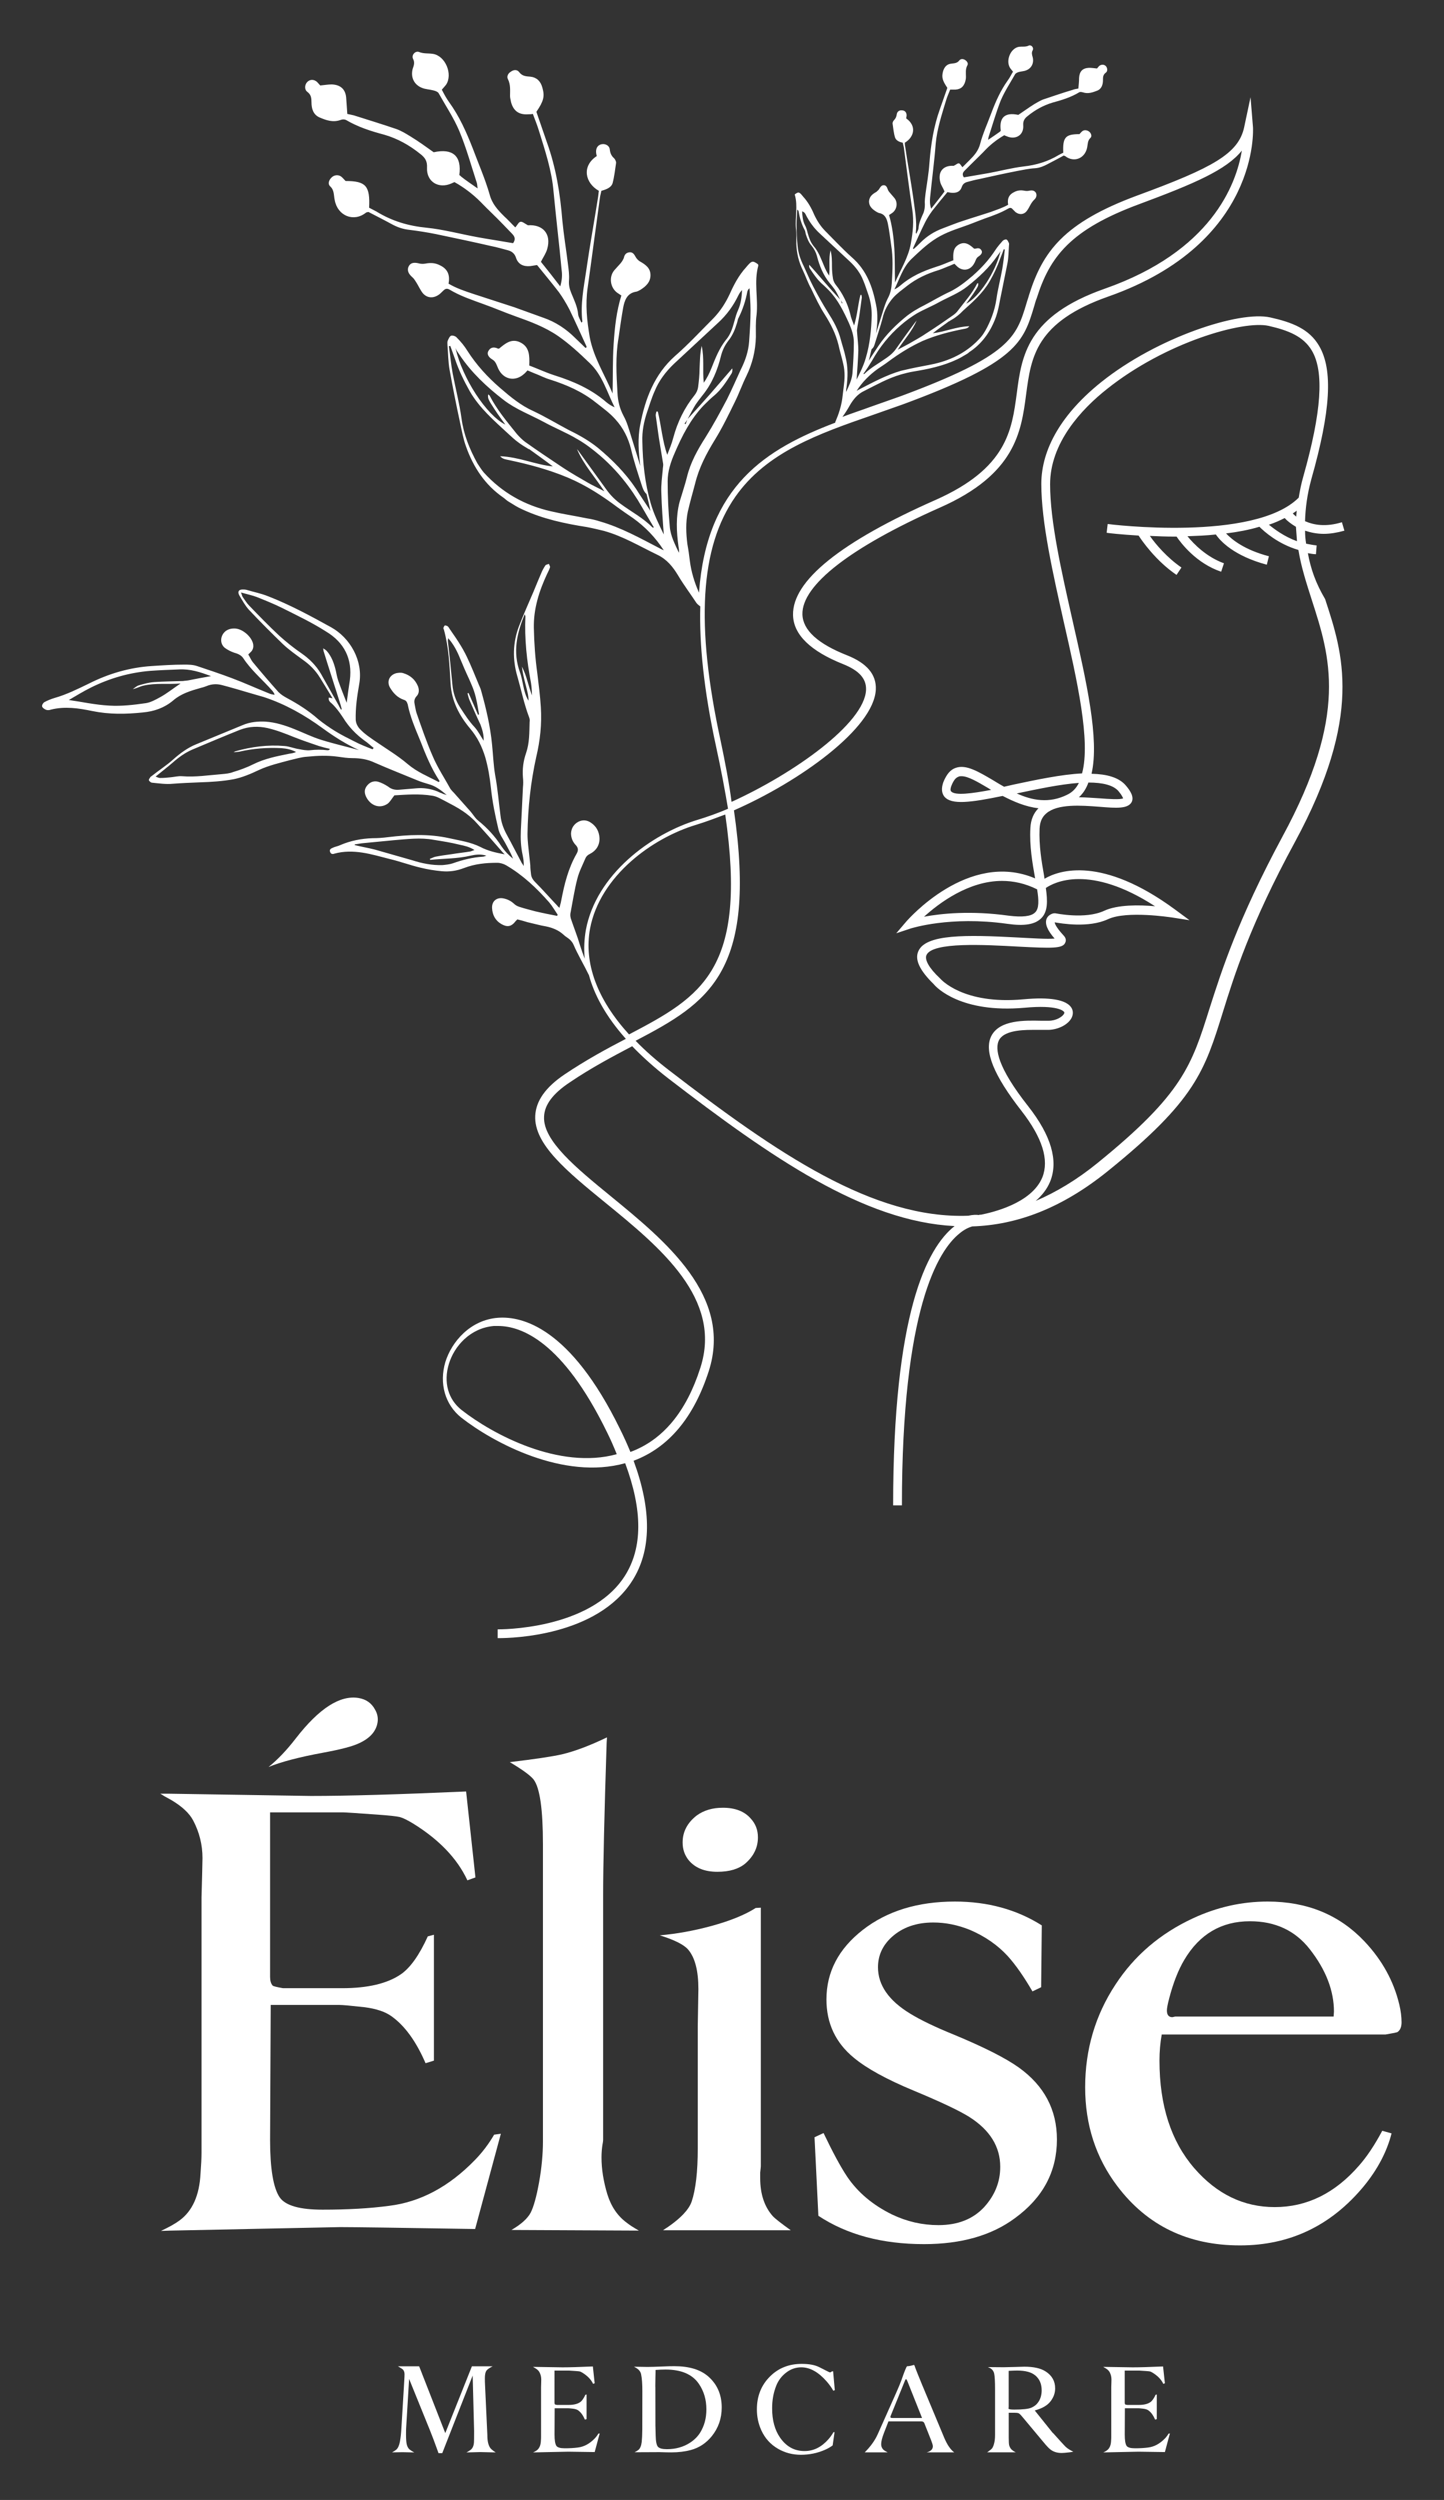 <?xml version="1.0" encoding="UTF-8"?> <!-- Generator: Adobe Illustrator 27.7.0, SVG Export Plug-In . SVG Version: 6.00 Build 0) --> <svg xmlns="http://www.w3.org/2000/svg" xmlns:xlink="http://www.w3.org/1999/xlink" version="1.1" id="Vrstva_1" x="0px" y="0px" viewBox="0 0 520 900" style="enable-background:new 0 0 520 900;" xml:space="preserve"><rect x="0" y="0" width="520" height="900" fill="#333333" stroke="none"/> <style type="text/css"> .st0{fill:#FFFFFF;} </style> <g> <g> <path class="st0" d="M57.96,803.15c2.94-1.39,5.14-2.62,6.61-3.71c4.71-3.4,7.26-9.08,7.65-17.04c0.23-3.09,0.35-5.52,0.35-7.3 v-92.03l0.23-8.58l0.12-5.56c0-4.79-1.12-9.31-3.36-13.56c-1.39-2.63-4.06-5.1-8-7.42l-2.32-1.27c-0.46-0.31-0.97-0.62-1.51-0.93 h3.48l50.77,0.81c12.9,0,31.53-0.54,55.87-1.62l3.36,30.95l-2.9,1.04c-3.63-7.8-10.12-14.6-19.47-20.4 c-2.16-1.31-3.79-2.1-4.87-2.38c-1.08-0.27-3.75-0.56-8-0.87c-7.42-0.54-11.55-0.81-12.4-0.81H97.26v59.23 c0,1.39,0.31,2.43,0.93,3.13c0.23,0.23,1.47,0.54,3.71,0.93h21.33c9.19,0,16.23-1.66,21.09-4.98c3.4-2.32,6.65-6.88,9.74-13.68 l2.2-0.58v45.32l-3.01,0.93c-3.4-7.88-7.5-13.52-12.29-16.92c-2.24-1.62-5.49-2.7-9.74-3.25c-4.87-0.54-7.88-0.81-9.04-0.81H97.49 l-0.23,48.56c0,10.43,1.16,17.35,3.48,20.75c2.09,2.94,7.22,4.4,15.42,4.4c9.04,0,17.04-0.46,23.99-1.39 c11.28-1.39,21.6-6.91,30.95-16.57c2.62-2.7,4.91-5.72,6.84-9.04l2.43-0.35l-9.27,34.31c-27.82-0.46-44.01-0.69-48.56-0.69 l-61.43,1.27L57.96,803.15z"></path> <path class="st0" d="M96.69,636.14c3.31-2.65,6.61-6.12,9.89-10.38c8.36-10.76,15.88-15.59,22.56-14.47 c2.69,0.45,4.66,1.84,5.91,4.16c0.87,1.5,1.18,3.07,0.9,4.71c-0.54,3.2-2.8,5.7-6.79,7.48c-2.23,1.06-6.46,2.17-12.7,3.32 C107.8,632.55,101.21,634.28,96.69,636.14z"></path> <path class="st0" d="M184.17,802.8c3.48-2.01,5.8-4.1,6.95-6.26c1.08-2.16,2.09-5.79,3.01-10.9c0.93-5.25,1.39-10.16,1.39-14.72 V670.9v-6.96c0-12.59-1.12-20.36-3.36-23.3c-1.16-1.47-4.02-3.55-8.58-6.26c9.04-1.08,15.26-2.01,18.66-2.78 c4.64-1.08,10.08-3.13,16.34-6.14l-0.12,1.97c-0.85,26.04-1.27,44.35-1.27,54.94v88.09c0,0.31-0.08,0.85-0.23,1.62 c-0.23,1.47-0.35,3.01-0.35,4.64c0,4.17,0.7,8.58,2.09,13.21c1.39,4.48,3.75,7.92,7.07,10.32c0.85,0.7,2.28,1.62,4.29,2.78 L184.17,802.8z"></path> <path class="st0" d="M238.75,802.92c0.77-0.54,1.35-0.93,1.74-1.16c4.71-3.25,7.57-6.3,8.58-9.16c1.47-4.4,2.2-10.78,2.2-19.12 v-43.93l0.23-13.45c0-6.64-1.24-11.4-3.71-14.26c-1.55-1.78-4.95-3.48-10.2-5.1c6.1-0.54,12.29-1.66,18.54-3.36 c6.8-1.85,12.13-4.02,16-6.49l1.85-0.12v93.07c0,0.23-0.08,1-0.23,2.32c0,0.62,0,1.28,0,1.97c0,5.72,1.51,10.28,4.52,13.68 c0.77,0.85,2.94,2.55,6.49,5.1H238.75z M260.31,650.8c4.48,0,7.84,1.32,10.08,3.94c1.7,1.85,2.55,4.1,2.55,6.72 c0,3.63-1.51,6.76-4.52,9.39c-2.39,2.01-5.76,3.01-10.08,3.01c-4.64,0-8.11-1.43-10.43-4.29c-1.39-1.78-2.09-3.86-2.09-6.26 c0-3.86,1.7-7.11,5.1-9.74C253.47,651.72,256.6,650.8,260.31,650.8z"></path> <path class="st0" d="M294.71,797.7l-1.39-28.28l3.25-1.51c3.32,6.95,6.14,12.17,8.46,15.65c3.86,5.72,9.27,10.28,16.23,13.68 c5.33,2.55,10.9,3.82,16.69,3.82c6.95,0,12.44-2.16,16.46-6.49c3.86-4.25,5.79-9.08,5.79-14.49c0-7.26-3.71-13.25-11.13-17.96 c-3.56-2.24-10.16-5.37-19.82-9.39c-9.89-4.09-17.15-8.07-21.79-11.94c-6.57-5.41-9.85-12.4-9.85-20.98 c0-9.89,4.37-18.23,13.1-25.04c8.73-6.8,19.78-10.2,33.15-10.2c11.82,0,22.26,2.86,31.3,8.58l-0.23,22.26l-3.13,1.51 c-3.09-5.33-6.07-9.58-8.93-12.75c-3.63-3.94-8.15-7.07-13.56-9.39c-4.4-1.78-8.81-2.67-13.21-2.67c-6.11,0-11.09,1.74-14.95,5.22 c-3.32,3.01-4.98,6.65-4.98,10.9c0,6.41,3.86,11.98,11.59,16.69c3.79,2.32,9,4.83,15.65,7.53c10.82,4.48,18.62,8.42,23.41,11.82 c9.19,6.57,13.79,15.22,13.79,25.96c0,11.51-5.02,20.94-15.07,28.28c-8.42,6.26-19.36,9.39-32.8,9.39 C317.66,807.9,304.99,804.5,294.71,797.7z"></path> <path class="st0" d="M418.35,732.45c-0.54,3.01-0.81,6.14-0.81,9.39c0,16.15,4.17,29.05,12.52,38.71 c8.11,9.35,17.77,14.02,28.98,14.02c11.59,0,21.71-4.98,30.37-14.95c2.86-3.25,5.64-7.42,8.35-12.52l3.36,0.93 c-1.7,6.65-5.06,13.02-10.08,19.12c-11.75,14.14-26.58,21.21-44.51,21.21c-18.7,0-33.42-7.11-44.16-21.33 c-7.73-10.2-11.59-22.06-11.59-35.58c0-13.6,3.63-25.92,10.9-36.97c6.8-10.43,16.11-18.39,27.93-23.88 c8.65-4.02,17.62-6.03,26.89-6.03c14.22,0,25.85,4.79,34.89,14.37c6.34,6.72,10.51,14.3,12.52,22.72 c0.54,2.32,0.81,4.44,0.81,6.37c0,1.62-0.46,2.78-1.39,3.48c-0.16,0.16-1.62,0.46-4.4,0.93H418.35z M480.25,725.96 c0.08-0.93,0.12-1.51,0.12-1.74c0-7.57-2.9-15.07-8.69-22.48c-5.26-6.72-12.44-10.08-21.56-10.08c-10.28,0-18.16,4.64-23.65,13.91 c-2.16,3.63-3.98,8.27-5.45,13.91c-0.54,2.09-0.81,3.52-0.81,4.29c0,1.62,0.66,2.43,1.97,2.43l1.04-0.23H480.25z"></path> </g> <g> <path class="st0" d="M141.17,882.87c0.6-0.32,1.1-0.63,1.5-0.95c0.62-0.51,1.07-1.48,1.34-2.9c0.24-1.28,0.42-2.8,0.52-4.54 l1.04-17.24c0.08-1.28,0.11-2.1,0.11-2.45c0-0.71-0.17-1.26-0.52-1.66c-0.18-0.23-0.8-0.64-1.86-1.25h7.64l9.41,24.06l9.59-24.06 h7.48c-0.17,0.09-0.29,0.16-0.39,0.2c-1.03,0.54-1.67,1.04-1.93,1.47c-0.33,0.56-0.5,1.44-0.5,2.65c0,0.86,0.02,1.71,0.07,2.54 l0.84,18.03c0,0.05,0,0.16,0,0.34c0.03,1.85,0.38,3.24,1.04,4.17c0.33,0.45,0.98,0.98,1.93,1.59c-0.32,0-0.54,0-0.66,0l-4.87-0.11 c-0.6,0-2.26,0.05-4.97,0.13c0.7-0.39,1.19-0.69,1.47-0.91c0.73-0.53,1.14-1.44,1.23-2.74c0.03-0.33,0.05-1.61,0.05-3.83v-0.29 l-0.52-19.91l-10.95,27.94h-1.34c-1.28-3.57-2.29-6.25-3.02-8.05l-7.57-18.67l-1.07,17.58c-0.03,0.41-0.05,1.22-0.05,2.43 c0,1.72,0.1,2.95,0.29,3.67c0.21,0.76,0.54,1.33,1,1.72c0.26,0.23,0.81,0.58,1.66,1.06c-0.38,0-1.78-0.03-4.2-0.09 C142.71,882.85,141.44,882.87,141.17,882.87z"></path> <path class="st0" d="M191.98,882.89c0.57-0.27,1-0.51,1.29-0.73c0.92-0.67,1.42-1.78,1.5-3.33c0.05-0.6,0.07-1.08,0.07-1.43V859.4 l0.05-1.68l0.02-1.09c0-0.94-0.22-1.82-0.66-2.65c-0.27-0.51-0.79-1-1.56-1.45l-0.45-0.25c-0.09-0.06-0.19-0.12-0.29-0.18h0.68 l9.93,0.16c2.52,0,6.17-0.11,10.93-0.32l0.66,6.06l-0.57,0.21c-0.71-1.53-1.98-2.86-3.81-3.99c-0.42-0.26-0.74-0.41-0.95-0.47 c-0.21-0.05-0.73-0.11-1.56-0.17c-1.45-0.11-2.26-0.16-2.43-0.16h-5.15V865c0,0.27,0.06,0.48,0.18,0.61 c0.05,0.05,0.29,0.11,0.73,0.18h4.17c1.8,0,3.17-0.33,4.13-0.98c0.67-0.45,1.3-1.34,1.91-2.67l0.43-0.11v8.87l-0.59,0.18 c-0.67-1.54-1.47-2.65-2.4-3.31c-0.44-0.32-1.07-0.53-1.9-0.63c-0.95-0.11-1.54-0.16-1.77-0.16h-4.83l-0.05,9.5 c0,2.04,0.23,3.4,0.68,4.06c0.41,0.57,1.41,0.86,3.02,0.86c1.77,0,3.33-0.09,4.69-0.27c2.21-0.27,4.23-1.35,6.06-3.24 c0.51-0.53,0.96-1.12,1.34-1.77l0.48-0.07l-1.81,6.71c-5.44-0.09-8.61-0.14-9.5-0.14l-12.02,0.25L191.98,882.89z"></path> <path class="st0" d="M228.52,882.82c0.57-0.27,1.04-0.56,1.41-0.86c0.6-0.5,0.99-1.45,1.16-2.86c0.12-1.09,0.19-2.6,0.21-4.54 l0.02-13.63c0.01-2.62-0.14-4.67-0.45-6.17c-0.18-0.86-0.67-1.56-1.47-2.09c-0.24-0.17-0.6-0.38-1.09-0.63c0.41,0,0.66,0,0.75,0 l4.06,0.07c1.16,0,2.99-0.05,5.47-0.16c1.65-0.08,3.07-0.11,4.26-0.11c5.31,0,9.37,1.23,12.2,3.7c3.23,2.83,4.85,6.55,4.85,11.16 c0,3.93-1.19,7.37-3.56,10.32c-2.04,2.53-4.57,4.2-7.6,5.01c-2.07,0.56-4.4,0.84-6.99,0.84c-0.42,0-1.02-0.01-1.79-0.02 c-1.47-0.05-2.31-0.07-2.52-0.07l-3.79,0.02l-4.4,0.02H228.52z M236.07,853.2v0.73l-0.05,2.13c-0.03,1.62-0.04,2.63-0.04,3.04 l0.02,0.43c0,0.17,0,0.27,0,0.29l0.02,13.56c0,0.08,0.01,0.23,0.02,0.45c0.01,0.18,0.04,1.2,0.07,3.06 c0.05,2.09,0.33,3.42,0.84,3.99c0.53,0.56,1.6,0.84,3.22,0.84c3.16,0,5.93-0.78,8.32-2.33c1.56-1.01,2.78-2.24,3.67-3.67 c1.48-2.41,2.22-5.18,2.22-8.32c0-3.48-0.89-6.53-2.68-9.16c-2.34-3.46-6.36-5.19-12.04-5.19 C238.58,853.05,237.38,853.1,236.07,853.2z"></path> <path class="st0" d="M299.56,853.73l0.45-0.07l0.61,6.83l-0.54,0.18c-0.57-1.04-1.35-2.13-2.33-3.27 c-2.99-3.43-6.06-5.15-9.19-5.15c-1.94,0-3.7,0.59-5.28,1.77c-1.74,1.28-2.99,2.91-3.76,4.88c-0.98,2.46-1.47,5.17-1.47,8.12 c0,4.29,0.96,7.82,2.88,10.57c2.24,3.21,5.17,4.81,8.8,4.81c3.24,0,6.1-1.42,8.6-4.26c0.69-0.79,1.3-1.63,1.81-2.54h0.39 l-0.68,4.76c-0.77,0.59-1.72,1.13-2.86,1.63c-2.69,1.16-5.55,1.75-8.57,1.75c-2.98,0-5.71-0.71-8.19-2.13 c-2.74-1.57-4.76-3.81-6.08-6.71c-1.06-2.34-1.59-4.84-1.59-7.49c0-4.82,1.6-8.8,4.79-11.93c3.01-2.98,6.8-4.47,11.36-4.47 c2.68,0,4.79,0.4,6.35,1.2c1.87,0.95,2.85,1.44,2.93,1.48c0.47,0.26,0.78,0.39,0.93,0.39 C299.09,854.07,299.31,853.95,299.56,853.73z"></path> <path class="st0" d="M319.95,871.69l-1.7,4.38c-0.62,1.62-0.93,2.91-0.93,3.88c0,0.77,0.26,1.41,0.77,1.93 c0.3,0.29,0.82,0.61,1.56,0.98h-8.25c2.1-2.09,3.67-4.27,4.69-6.55l6.58-14.76c0.95-2.16,1.6-3.7,1.93-4.63 c1.07-3.11,1.75-4.79,2.02-5.03c0.05-0.03,0.17-0.05,0.36-0.05c0.18,0,0.45-0.04,0.79-0.11c0.54-0.11,0.88-0.19,1-0.25 c0.15-0.06,0.27-0.09,0.34-0.09c0.09,0,0.17,0.11,0.25,0.32c0.2,0.62,0.54,1.52,1.02,2.7c0.82,2,1.41,3.45,1.77,4.35 c0.05,0.11,0.08,0.19,0.11,0.25l7.73,18.51c1.09,2.6,2.31,4.39,3.65,5.35h-9.96c1.5-0.38,2.25-1.11,2.25-2.2 c0-0.39-0.21-1.1-0.61-2.13l-2.45-6.17c-0.18-0.44-0.55-0.66-1.11-0.66H319.95z M332.04,870.49l-5.35-13.43 c-0.15-0.35-0.29-0.52-0.41-0.52c-0.14,0-0.26,0.14-0.36,0.41l-5.13,12.65c-0.01,0.06-0.04,0.11-0.07,0.16 c-0.06,0.15-0.09,0.29-0.09,0.41c0,0.21,0.25,0.32,0.75,0.32H332.04z"></path> <path class="st0" d="M355.46,882.85c0.14-0.09,0.24-0.16,0.32-0.2c0.76-0.53,1.25-0.95,1.5-1.26c0.24-0.31,0.46-0.82,0.66-1.53 c0.26-0.91,0.39-2,0.39-3.27v-16.19c0-3.01-0.11-4.98-0.32-5.92c-0.21-0.88-0.71-1.54-1.5-1.97c-0.18-0.09-0.44-0.21-0.77-0.34 c2.55,0.03,4.45,0.05,5.69,0.05c0.76,0,2.24-0.04,4.44-0.11c1.44-0.06,2.43-0.09,2.99-0.09c3.36,0,5.92,0.57,7.69,1.72 c2.28,1.47,3.42,3.49,3.42,6.08c0,1.68-0.55,3.24-1.66,4.67c-1.15,1.5-3.05,2.59-5.69,3.29l6.4,7.98l0.32,0.29 c2.59,2.89,4.04,4.48,4.38,4.79c0.73,0.67,1.66,1.26,2.79,1.77c-0.32,0.09-0.79,0.17-1.43,0.25c-1.33,0.15-2.24,0.23-2.72,0.23 c-1.71,0-3.1-0.44-4.17-1.32c-0.59-0.48-1.35-1.29-2.29-2.43l-7.37-8.82c-0.05-0.05-0.12-0.14-0.23-0.27 c-0.71-0.88-1.23-1.38-1.56-1.5c-0.29-0.09-0.73-0.14-1.34-0.14h-2.15v8.96c0,1.47,0.06,2.4,0.18,2.81 c0.21,0.77,0.65,1.39,1.32,1.86c0.24,0.18,0.59,0.39,1.04,0.61H355.46z M363.24,853.52v13.02l-0.07,0.54 c0.01,0.26,0.71,0.39,2.09,0.39c3.02,0,5.08-0.23,6.17-0.7c0.94-0.41,1.68-0.96,2.22-1.66c0.98-1.24,1.47-2.77,1.47-4.58 c0-2.28-0.76-4.07-2.29-5.35c-1.4-1.18-3.59-1.77-6.55-1.77C365.49,853.41,364.48,853.45,363.24,853.52z"></path> <path class="st0" d="M397.32,882.89c0.57-0.27,1-0.51,1.29-0.73c0.92-0.67,1.42-1.78,1.5-3.33c0.05-0.6,0.07-1.08,0.07-1.43V859.4 l0.05-1.68l0.02-1.09c0-0.94-0.22-1.82-0.66-2.65c-0.27-0.51-0.79-1-1.56-1.45l-0.45-0.25c-0.09-0.06-0.19-0.12-0.29-0.18h0.68 l9.93,0.16c2.52,0,6.17-0.11,10.93-0.32l0.66,6.06l-0.57,0.21c-0.71-1.53-1.98-2.86-3.81-3.99c-0.42-0.26-0.74-0.41-0.95-0.47 c-0.21-0.05-0.73-0.11-1.56-0.17c-1.45-0.11-2.26-0.16-2.43-0.16h-5.15V865c0,0.27,0.06,0.48,0.18,0.61 c0.05,0.05,0.29,0.11,0.73,0.18h4.17c1.8,0,3.17-0.33,4.13-0.98c0.67-0.45,1.3-1.34,1.91-2.67l0.43-0.11v8.87l-0.59,0.18 c-0.67-1.54-1.47-2.65-2.4-3.31c-0.44-0.32-1.07-0.53-1.9-0.63c-0.95-0.11-1.54-0.16-1.77-0.16h-4.83l-0.05,9.5 c0,2.04,0.23,3.4,0.68,4.06c0.41,0.57,1.41,0.86,3.02,0.86c1.77,0,3.33-0.09,4.69-0.27c2.21-0.27,4.23-1.35,6.06-3.24 c0.51-0.53,0.96-1.12,1.34-1.77l0.48-0.07l-1.81,6.71c-5.44-0.09-8.61-0.14-9.5-0.14l-12.02,0.25L397.32,882.89z"></path> </g> <path class="st0" d="M470.98,199.14c0.89,0.13,1.9,0.38,2.91,0.38l0.25-3.16c-1.26-0.13-2.53-0.38-3.79-0.63 c-0.25-1.52-0.38-3.04-0.38-4.68c1.9,0.63,4.17,1.14,6.7,1.14c2.28,0,4.68-0.38,7.46-1.14l-0.89-3.04 c-5.82,1.77-10.12,1.01-13.28-0.38c0.13-4.68,0.76-9.61,2.28-15.18c6.96-24.53,7.84-39.33,2.78-47.93 c-3.54-6.07-9.61-8.47-17.58-10.24c-11.13-2.53-40.72,7.21-60.7,23.14c-14.29,11.38-21.75,24.16-21.75,36.8 c0,13.91,4.17,32.12,8.09,49.7c4.81,21.12,9.74,42.87,6.58,54.51c-7.46,0.38-16.44,2.28-24.79,4.05c-1.14,0.25-2.15,0.51-3.29,0.76 c-1.39-0.76-2.78-1.64-4.05-2.4c-5.19-3.04-9.61-5.69-13.28-4.43c-2.02,0.63-3.41,2.4-4.55,5.19c-0.76,2.15-0.63,3.92,0.38,5.19 c2.53,3.04,9.36,2.15,20.99-0.25c3.92,2.02,8.22,3.92,12.9,4.43c-1.77,1.77-2.78,4.17-2.91,7.08c-0.38,6.58,0.76,12.77,1.64,17.83 c0,0.13,0,0.25,0.13,0.38c-24.16-10.37-46.16,15.18-46.41,15.43l-3.67,4.3l5.31-1.77c0.13,0,14.04-4.55,34.65-1.64 c6.2,0.89,9.99,0.25,12.27-2.02c2.4-2.4,2.28-6.2,1.64-10.88c2.91-2.02,15.68-8.73,39.33,6.58c-5.56-0.51-13.53-0.63-18.34,1.64 c-6.83,3.16-17.45,0.89-17.58,0.89h-0.25h-0.25c-0.89,0.13-2.15,0.76-2.66,2.02c-0.63,1.77,0.25,4.05,2.91,7.08 c-2.66,0.25-8.35-0.13-13.15-0.38c-18.72-1.01-33.26-1.26-35.92,4.93c-1.39,3.04,0.51,6.96,5.56,11.89 c0.89,1.14,9.74,10.5,32.63,8.47c12.14-1.14,14.16,1.26,14.29,1.52c0.13,0.13,0.13,0.25,0,0.63c-0.63,1.14-2.91,2.53-5.56,2.53 c-0.76,0-1.64,0-2.66,0c-5.94-0.13-14.92-0.38-17.96,5.44c-2.78,5.44,0.89,14.29,10.88,27.06c7.46,9.61,9.99,17.58,7.46,23.9 c-3.92,9.49-18.34,12.65-22.01,13.41c-0.25,0-0.63,0-0.89,0.13c-0.76-0.13-2.02-0.13-3.79,0.25 c-34.15,1.26-68.8-22.38-107.88-52.48c-4.43-3.41-8.47-6.96-11.89-10.5c26.05-13.66,43.88-24.41,35.41-82.96 c23.4-10.24,50.46-29.47,51.09-43.5c0.25-5.44-3.29-9.49-10.24-12.27c-10.62-4.17-16.06-9.11-16.19-14.8 c-0.25-10.5,17.33-24.16,49.58-38.45c27.19-12.01,29.21-27.32,30.98-40.72c1.77-13.41,3.41-26.05,29.72-35.28 c54.51-19.22,51.98-60.45,51.98-60.83l-0.89-10.88l-2.28,10.75c-2.02,9.61-11.38,14.67-38.57,24.66 c-26.31,9.74-34.02,20.11-38.95,35.92c-0.25,1.01-0.63,1.9-0.89,2.91c-3.67,12.14-5.69,18.72-45.28,33.39 c-3.54,1.26-7.21,2.53-10.75,3.79c-3.41,1.26-6.96,2.4-10.24,3.67c1.01-1.39,1.9-2.78,2.66-4.17c1.26-2.15,2.78-4.05,5.19-5.19 c4.3-2.15,8.47-4.55,13.28-5.94c1.39-0.38,2.78-0.76,4.3-1.01c5.44-0.89,10.88-2.02,15.93-4.43c1.14-0.51,2.28-1.26,3.41-1.9 c0.51-0.25,0.89-0.76,1.39-1.01c4.55-3.16,7.46-7.59,9.23-12.65c0.63-1.9,1.01-3.92,1.39-5.94c0.89-4.43,1.77-8.73,2.66-13.15 c0.38-2.02,0.38-4.05,0.51-6.07c0-0.38,0.13-0.76,0-1.14c-0.25-0.51-0.51-1.14-0.89-1.26c-0.38-0.13-1.01,0.13-1.39,0.51 c-0.89,1.01-1.77,2.02-2.53,3.16c-2.28,3.54-5.06,6.58-8.22,9.36c-2.53,2.15-5.19,4.3-8.35,5.82c-3.04,1.39-5.94,3.16-8.85,4.68 c-2.53,1.26-4.93,2.66-7.08,4.43c-3.67,3.04-6.96,6.32-9.61,10.24c-1.14,1.77-2.4,3.54-3.54,5.44c0.38-1.39,0.63-2.78,1.01-4.17 c0.76-0.51,1.01-1.39,1.26-2.28c0.89-2.91,1.9-5.82,2.66-8.73c0.63-2.91,2.02-5.44,3.92-7.59c1.39-1.52,3.16-2.78,4.93-4.17 c3.41-2.66,7.21-4.43,11.38-5.69c1.14-0.38,2.28-0.89,3.54-1.39c0.76-0.25,1.39-0.63,2.15-0.89c0.38,0.38,0.63,0.63,1.01,1.01 c2.02,1.77,4.55,1.39,5.94-0.89c0.25-0.38,0.51-0.89,0.63-1.26c0.25-0.63,0.51-1.14,1.14-1.52c1.14-0.76,1.39-1.52,1.01-2.15 c-0.51-0.89-1.26-0.89-2.15-0.63c-0.13,0-0.25,0-0.51,0c-1.39-1.26-3.04-2.66-5.19-1.64c-2.4,1.14-2.4,3.29-2.28,5.82 c-2.02,0.76-4.17,1.77-6.32,2.4c-4.68,1.52-8.98,3.41-12.77,6.7c-0.63,0.51-1.26,1.01-2.15,1.39c1.9-3.79,3.04-7.97,6.2-11 c2.53-2.4,5.06-4.81,7.84-6.7c3.29-2.28,6.83-3.54,10.5-4.81c2.66-0.89,5.31-2.02,8.09-3.04c2.91-1.01,5.69-2.02,8.35-3.54 c0.63-0.38,1.14-0.38,1.64,0.25c0.38,0.38,0.63,0.63,1.01,1.01c1.52,1.14,3.29,0.89,4.3-0.76c0.63-0.89,1.01-1.9,1.64-2.78 c0.25-0.38,0.63-0.76,0.89-1.01c0.76-0.76,0.89-1.64,0.51-2.4c-0.51-0.76-1.14-1.01-2.4-0.76c-0.51,0.13-1.14,0.13-1.77,0 c-1.26-0.25-2.53-0.13-3.67,0.51c-1.9,0.89-2.53,2.4-2.15,4.55c-2.02,1.14-4.05,1.77-6.07,2.53c-3.41,1.14-6.83,2.15-10.24,3.29 c-2.4,0.76-4.81,1.77-7.21,2.66c-3.04,1.14-5.69,2.78-7.97,5.06c-0.89,0.89-1.64,1.64-2.53,2.4c-0.13-0.13-0.25-0.13-0.25-0.13 v-0.13c1.39-3.04,2.78-6.2,4.3-9.23c0.76-1.52,1.64-2.91,2.66-4.3c1.77-2.28,3.54-4.43,5.44-6.7c0.63,0.13,1.14,0.25,1.64,0.25 c1.77,0.13,3.04-0.51,3.54-2.15c0.38-1.01,1.01-1.52,2.02-1.77c1.39-0.38,2.78-0.76,4.17-1.01c4.55-1.01,9.11-2.02,13.66-2.91 c2.15-0.38,4.3-0.89,6.58-1.01c1.64-0.13,3.16-0.76,4.55-1.52c1.9-1.01,3.92-2.02,5.69-3.04c0.38,0.13,0.51,0.13,0.63,0.25 c3.16,2.4,7.08,0.76,7.84-3.16c0.25-1.26,0.13-2.4,1.14-3.41c0.63-0.51,0.38-1.52-0.25-2.15c-0.63-0.63-1.77-0.89-2.53-0.38 c-0.38,0.25-0.76,0.76-1.14,1.14c-5.06,0-6.07,1.14-5.82,6.7c-0.63,0.25-1.26,0.63-1.77,0.89c-3.79,2.28-7.97,3.54-12.52,4.05 c-4.3,0.51-8.47,1.64-12.65,2.4c-2.91,0.51-5.82,1.01-8.85,1.52c-0.63-0.89-0.51-1.64,0.25-2.4c0.76-0.76,1.52-1.52,2.28-2.28 c1.9-1.9,3.79-3.67,5.56-5.56c1.9-1.9,4.05-3.54,6.45-4.93c0.25,0.13,0.51,0.25,0.89,0.38c3.16,1.39,6.2-0.38,5.94-3.92 c-0.13-1.64,0.51-2.53,1.64-3.41c2.66-2.15,5.56-3.79,8.98-4.81c3.29-0.89,6.58-1.9,9.49-3.67c0.38-0.25,0.89-0.13,1.39,0 c1.9,0.63,3.54,0,5.19-0.63c1.52-0.63,2.02-2.15,2.02-3.79c0-1.01,0-1.9,1.01-2.66c0.76-0.51,0.63-1.77,0-2.4 c-0.63-0.63-1.64-0.63-2.4,0c-0.25,0.25-0.51,0.63-0.76,0.89c-1.01-0.13-2.02-0.25-2.91-0.25c-2.28,0.13-3.41,1.26-3.54,3.67 c0,1.14-0.13,2.4-0.25,3.79c-0.76,0.13-1.52,0.25-2.15,0.51c-3.41,1.01-6.7,2.15-10.12,3.29c-1.26,0.38-2.4,1.14-3.54,1.77 c-2.02,1.26-3.92,2.66-5.82,3.92c-4.81-1.01-6.96,0.89-6.32,5.69c-0.13,0.13-0.25,0.38-0.51,0.51c-1.26,0.89-2.53,1.77-4.05,2.78 c0.13-0.63,0.13-1.01,0.25-1.26c1.39-4.3,2.66-8.73,4.3-12.9c1.39-3.29,3.41-6.32,5.19-9.49c0.25-0.38,0.89-0.63,1.26-0.76 c0.89-0.25,1.9-0.25,2.78-0.63c1.9-0.76,2.78-2.66,2.28-4.68c-0.25-0.89-0.51-1.64,0-2.53c0.51-1.01-0.63-2.15-1.52-1.64 c-1.14,0.51-2.15,0.25-3.29,0.38c-3.16,0.38-5.06,5.06-3.29,7.71c0.25,0.38,0.63,0.76,1.01,1.26c-0.63,1.01-1.14,2.15-1.9,3.16 c-2.53,3.54-4.3,7.46-5.82,11.51c-1.39,3.79-3.16,7.59-4.17,11.51c-0.63,2.28-2.02,3.92-3.54,5.44c-0.89,0.89-1.9,1.9-2.78,2.78 c-0.51-0.51-0.76-1.26-1.26-1.39c-0.51-0.13-1.01,0.51-1.9,0.89l0,0c-3.79-0.25-5.82,2.15-4.81,5.94c0.25,1.01,1.01,2.02,1.52,3.29 c-1.39,1.9-3.04,3.92-4.81,6.2c-0.51-1.52-0.51-2.78-0.38-4.05c0.63-6.45,1.52-12.9,2.02-19.48c0.51-5.31,2.15-10.24,3.67-15.3 c0.38-1.39,1.01-2.66,1.52-4.05c0.51,0,0.76,0,1.14,0c2.28,0.13,3.67-0.76,4.3-2.91c0.13-0.51,0.25-1.01,0.25-1.64 c0-1.39-0.25-2.78,0.51-4.17c0.38-0.63,0-1.39-0.76-1.9c-0.76-0.51-1.64-0.51-2.15,0.13c-0.76,1.01-1.77,1.01-2.78,1.14 c-1.64,0.13-2.53,1.14-3.04,2.66c-0.63,2.28-0.25,3.41,1.52,6.07c-0.89,2.53-1.77,5.06-2.66,7.59c-2.28,6.32-3.29,12.9-3.79,19.48 c-0.25,3.67-0.89,7.21-1.39,10.88c-0.13,1.26-0.38,2.66-0.25,3.92c0,1.14-0.13,2.15-0.51,3.16c-0.76,1.77-1.64,3.41-1.77,5.44 c0,0.63-0.51,1.26-0.76,2.02c-0.13-0.13-0.25-0.25-0.25-0.25c0.51-4.3-0.38-8.47-0.89-12.65c-0.89-6.2-2.02-12.27-2.91-18.46 c-0.13-0.51-0.13-0.89-0.13-1.39c3.41-2.02,4.3-6.07,0.51-8.73c0-0.38,0.13-0.76,0.13-1.14c0-1.01-0.63-1.77-1.64-1.77 c-0.89-0.13-1.77,0.38-1.9,1.39c-0.13,0.89-0.38,1.52-1.01,2.15c-0.25,0.25-0.51,0.76-0.51,1.14c0.25,1.64,0.38,3.41,0.89,5.06 c0.38,1.14,1.52,1.64,2.78,1.9c0.13,0.51,0.25,1.14,0.38,1.64c1.01,7.46,1.9,14.92,3.04,22.38c0.63,4.17,0.25,8.22-0.51,12.27 c-0.89,5.06-3.67,9.36-5.69,14.04c-0.13-4.05,0-8.22-0.25-12.27c-0.25-4.05-0.76-8.09-1.9-12.01c0.38-0.25,0.76-0.51,1.14-0.76 c1.77-1.26,2.15-3.92,0.63-5.56c-0.51-0.63-1.01-1.14-1.52-1.77c-0.38-0.38-0.63-0.89-0.76-1.26c-0.25-0.76-0.63-1.39-1.39-1.39 s-1.14,0.51-1.52,1.14c-0.25,0.51-0.76,0.89-1.14,1.26c-1.39,0.76-2.53,1.64-2.66,3.41c0,1.77,1.14,2.78,2.53,3.67 c0.25,0.13,0.63,0.38,1.01,0.51c2.28,0.38,2.91,2.15,3.29,4.05c0.51,2.53,0.76,4.93,1.14,7.46c0.76,4.55,0.51,9.11,0.25,13.66 c-0.13,2.02-0.51,3.92-1.52,5.69c-0.76,1.52-1.26,3.16-1.77,4.81c-0.76,2.53-1.64,5.06-2.4,7.71c0.51-3.41,0.76-6.96,0-10.37 c-1.26-6.45-3.41-12.39-8.6-16.95c-3.41-3.04-6.45-6.32-9.61-9.49c-1.77-1.77-3.04-3.79-4.05-5.94c-1.01-2.4-2.28-4.68-4.05-6.58 c-0.13-0.25-0.38-0.38-0.51-0.63c-0.89-1.01-1.26-1.01-2.4-0.13c0,0.13-0.13,0.25,0,0.25c1.14,4.05,0,8.09,0.38,12.14 c0.25,1.77,0.13,3.67,0.13,5.44c0.13,3.41,0.89,6.58,2.4,9.61c1.01,2.15,1.77,4.43,2.91,6.45c1.52,3.16,3.04,6.45,4.93,9.36 c2.15,3.41,3.92,6.83,4.93,10.88c0.51,2.4,1.26,4.68,1.77,7.08c0.63,2.66,0.51,5.31,0.13,8.09c-0.13,1.39-0.38,2.78-0.51,4.17 c-0.38,2.78-1.26,5.56-2.4,8.22c-0.13,0.13-0.13,0.38-0.13,0.51c-24.91,9.49-46.29,22.64-49.07,61.21 c-1.64-3.67-2.78-7.46-3.29-11.38c-0.25-2.02-0.51-4.05-0.89-6.07c-0.51-3.92-0.63-7.84,0.13-11.63c0.76-3.41,1.77-6.83,2.66-10.24 c1.39-5.69,4.05-10.75,7.08-15.68c2.66-4.3,4.93-8.98,7.21-13.66c1.52-3.04,2.66-6.32,4.17-9.36c2.15-4.43,3.29-9.11,3.41-14.04 c0-2.66-0.13-5.31,0.25-7.97c0.63-5.94-1.01-11.89,0.63-17.71c0-0.13,0-0.25-0.13-0.51c-1.77-1.26-2.15-1.26-3.54,0.25 c-0.25,0.25-0.51,0.63-0.76,0.89c-2.53,2.78-4.3,6.07-5.82,9.49c-1.52,3.29-3.41,6.2-5.82,8.73c-4.68,4.68-9.11,9.49-14.04,13.78 c-7.34,6.58-10.62,15.3-12.39,24.53c-1.01,4.93-0.63,9.99,0,14.92c-1.14-3.67-2.28-7.34-3.41-11c-0.76-2.4-1.39-4.81-2.66-7.08 c-1.39-2.66-2.02-5.31-2.15-8.22c-0.38-6.58-0.76-13.15,0.38-19.73c0.51-3.54,1.01-7.21,1.64-10.75c0.51-2.78,1.39-5.44,4.81-5.94 c0.51-0.13,0.89-0.38,1.39-0.63c2.02-1.26,3.67-2.78,3.67-5.31c0-2.53-1.77-3.79-3.79-4.93c-0.63-0.38-1.26-1.01-1.64-1.77 c-0.51-0.89-1.01-1.64-2.15-1.52c-1.26,0.13-1.77,0.89-2.02,2.02c-0.25,0.63-0.63,1.26-1.14,1.9c-0.76,0.89-1.52,1.64-2.28,2.53 c-2.02,2.4-1.52,6.2,1.01,8.09c0.51,0.38,1.01,0.63,1.52,1.01c-1.77,5.69-2.4,11.51-2.78,17.45c-0.38,5.94-0.25,11.89-0.38,17.83 c-2.78-6.7-6.83-12.9-8.22-20.23c-1.01-5.94-1.64-11.76-0.76-17.83c1.52-10.75,2.91-21.63,4.43-32.5c0.13-0.89,0.38-1.64,0.51-2.4 c1.77-0.51,3.54-1.14,4.05-2.78c0.63-2.4,0.89-4.93,1.26-7.34c0-0.51-0.38-1.26-0.76-1.64c-1.01-0.89-1.39-1.9-1.52-3.16 c-0.13-1.26-1.39-2.02-2.66-1.9c-1.39,0.13-2.28,1.14-2.28,2.66c0,0.63,0.13,1.14,0.25,1.64c-5.56,3.67-4.17,9.74,0.76,12.52 c-0.13,0.63-0.13,1.26-0.25,2.02c-1.39,8.85-3.04,17.83-4.3,26.68c-0.89,6.07-2.15,12.14-1.39,18.34c0,0.13-0.13,0.25-0.38,0.38 c-0.38-1.01-1.01-1.9-1.14-2.91c-0.25-2.91-1.52-5.31-2.53-7.84c-0.63-1.52-0.89-2.91-0.76-4.55c0.13-1.9-0.13-3.79-0.38-5.69 c-0.63-5.19-1.52-10.5-2.02-15.68c-0.76-9.61-2.28-19.1-5.56-28.2c-1.26-3.67-2.53-7.34-3.79-11c2.66-3.92,3.04-5.56,2.15-8.73 c-0.63-2.28-2.02-3.67-4.3-3.92c-1.52-0.13-2.91-0.13-4.05-1.64c-0.76-1.01-2.02-0.89-3.04-0.13c-1.01,0.63-1.52,1.77-1.01,2.66 c1.01,2.02,0.76,4.05,0.76,6.07c0,0.76,0.25,1.52,0.38,2.28c0.89,3.16,2.91,4.55,6.2,4.3c0.51,0,1.01,0,1.64-0.13 c0.76,2.02,1.52,3.92,2.15,5.94c2.28,7.34,4.68,14.54,5.31,22.13c0.89,9.36,2.02,18.72,2.91,28.2c0.25,1.77,0.13,3.67-0.51,5.82 c-2.53-3.29-4.81-6.2-6.96-8.85c0.89-1.77,1.9-3.16,2.28-4.68c1.52-5.31-1.52-8.85-6.96-8.47l0,0c-1.14-0.63-2.02-1.39-2.66-1.26 c-0.76,0.13-1.14,1.26-1.9,2.02c-1.39-1.39-2.66-2.78-4.05-4.05c-2.28-2.28-4.3-4.43-5.19-7.84c-1.64-5.69-4.05-11.13-6.07-16.57 c-2.28-5.82-4.81-11.51-8.47-16.57c-1.01-1.39-1.9-3.04-2.66-4.55c0.63-0.76,1.14-1.26,1.52-1.77c2.53-3.79-0.25-10.5-4.81-11.13 c-1.64-0.25-3.16,0-4.81-0.63c-1.39-0.63-2.91,1.01-2.28,2.4c0.76,1.39,0.25,2.53-0.13,3.67c-0.76,3.04,0.51,5.69,3.41,6.83 c1.26,0.51,2.66,0.51,4.05,0.89c0.63,0.13,1.64,0.51,1.9,1.01c2.53,4.55,5.44,8.85,7.46,13.66c2.53,6.07,4.3,12.52,6.32,18.72 c0.13,0.51,0.13,1.01,0.25,1.9c-2.15-1.52-4.05-2.78-5.82-4.17c-0.25-0.25-0.51-0.51-0.76-0.63c0.89-6.83-2.28-9.74-9.23-8.22 c-2.66-1.9-5.44-3.92-8.35-5.69c-1.64-1.01-3.29-2.02-5.06-2.66c-4.81-1.64-9.74-3.16-14.54-4.68c-1.01-0.38-2.15-0.51-3.16-0.76 c-0.13-2.02-0.25-3.67-0.38-5.44c-0.13-3.29-1.9-5.06-5.19-5.19c-1.39,0-2.78,0.25-4.17,0.38c-0.38-0.38-0.76-0.89-1.14-1.26 c-1.14-1.01-2.53-1.01-3.54,0c-0.89,0.89-1.14,2.66,0,3.54c1.39,1.01,1.52,2.28,1.52,3.79c0,2.28,0.63,4.43,2.91,5.44 c2.4,1.01,4.81,1.9,7.59,0.89c0.63-0.25,1.39-0.25,1.9,0c4.3,2.53,8.98,4.05,13.78,5.31c4.81,1.39,9.11,3.79,13.03,6.96 c1.64,1.26,2.53,2.53,2.4,4.93c-0.25,5.06,4.17,7.71,8.73,5.69c0.38-0.13,0.76-0.38,1.14-0.51c3.41,1.9,6.58,4.3,9.36,7.08 c2.66,2.78,5.44,5.31,8.09,8.09c1.14,1.14,2.15,2.28,3.29,3.41c1.14,1.14,1.26,2.15,0.38,3.41c-4.3-0.76-8.6-1.39-12.77-2.15 c-6.2-1.14-12.27-2.78-18.34-3.41c-6.58-0.63-12.52-2.4-18.08-5.82c-0.89-0.51-1.77-0.89-2.66-1.39c0.38-7.84-1.14-9.61-8.47-9.61 c-0.51-0.51-1.01-1.14-1.64-1.64c-1.14-0.76-2.66-0.51-3.54,0.51c-0.89,0.89-1.26,2.28-0.38,3.04c1.52,1.39,1.26,3.16,1.64,4.93 c1.01,5.69,6.83,8.09,11.26,4.55c0.13-0.13,0.38-0.13,0.89-0.25c2.66,1.39,5.44,2.78,8.22,4.3c2.02,1.14,4.17,1.9,6.58,2.15 c3.16,0.38,6.32,0.89,9.49,1.52c6.58,1.39,13.28,2.78,19.86,4.3c2.02,0.38,4.05,1.01,6.07,1.52c1.39,0.38,2.4,1.14,2.91,2.66 c0.76,2.4,2.66,3.29,5.19,3.04c0.76-0.13,1.52-0.25,2.4-0.38c2.66,3.29,5.31,6.45,7.84,9.74c1.39,1.9,2.66,4.05,3.79,6.2 c2.15,4.43,4.17,8.98,6.2,13.41c0,0,0,0.13,0,0.25c0,0-0.13,0.13-0.38,0.25c-1.14-1.14-2.4-2.28-3.67-3.54 c-3.29-3.29-7.08-5.82-11.51-7.34c-3.54-1.26-6.96-2.53-10.5-3.79c-4.93-1.64-9.86-3.16-14.8-4.81c-3.04-1.01-6.07-2.02-8.85-3.67 c0.63-3.16-0.38-5.31-3.04-6.58c-1.64-0.89-3.41-1.01-5.31-0.63c-0.76,0.13-1.64,0.13-2.53-0.13c-1.64-0.38-2.78-0.13-3.41,1.01 c-0.63,1.14-0.38,2.4,0.76,3.54c0.51,0.51,1.01,0.89,1.39,1.52c0.89,1.26,1.52,2.66,2.4,4.05c1.52,2.4,4.05,2.78,6.32,1.14 c0.51-0.38,1.01-0.89,1.52-1.39c0.76-0.76,1.39-0.89,2.28-0.38c3.79,2.28,7.97,3.67,12.14,5.19c3.92,1.39,7.71,3.04,11.63,4.43 c5.31,1.9,10.5,3.79,15.3,7.08c4.17,2.91,7.84,6.32,11.38,9.74c4.55,4.3,6.2,10.37,8.98,15.93c-1.14-0.51-2.15-1.14-3.04-1.9 c-5.44-4.68-11.76-7.46-18.59-9.61c-3.16-1.01-6.07-2.4-9.11-3.54c0.13-3.54,0.13-6.7-3.29-8.35c-3.16-1.52-5.44,0.51-7.59,2.28 c-0.38,0-0.51,0-0.63-0.13c-1.26-0.51-2.4-0.38-3.16,0.89c-0.63,1.01-0.25,2.15,1.39,3.16c0.89,0.51,1.26,1.26,1.64,2.15 c0.25,0.63,0.51,1.26,0.89,1.9c2.02,3.29,5.82,3.79,8.73,1.26c0.51-0.38,0.89-0.89,1.39-1.39c1.01,0.38,2.02,0.89,3.04,1.26 c1.64,0.63,3.29,1.52,5.06,2.02c5.94,1.9,11.51,4.3,16.44,8.22c2.4,1.9,5.06,3.79,7.08,6.07c2.78,3.04,4.68,6.7,5.69,10.88 c1.01,4.3,2.4,8.47,3.79,12.77c0.38,1.14,0.76,2.4,1.77,3.29c0.51,2.02,1.01,4.05,1.39,6.07c-1.77-2.78-3.54-5.31-5.19-7.97 c-3.79-5.69-8.6-10.5-13.78-14.8c-3.16-2.53-6.7-4.55-10.37-6.32c-4.3-2.28-8.47-4.81-12.77-6.83c-4.55-2.02-8.35-5.19-12.01-8.35 c-4.55-3.92-8.6-8.35-11.89-13.53c-1.01-1.64-2.28-3.16-3.67-4.55c-0.38-0.51-1.39-0.89-2.02-0.76c-0.51,0.13-1.01,1.14-1.26,1.77 c-0.25,0.51-0.13,1.14-0.13,1.64c0.25,2.91,0.25,5.94,0.76,8.85c1.14,6.32,2.4,12.65,3.79,19.1c0.63,2.91,1.14,5.82,2.15,8.6 c2.66,7.46,6.83,13.78,13.41,18.34c0.76,0.51,1.26,1.14,2.02,1.52c1.64,1.01,3.16,2.02,4.93,2.78c7.34,3.41,15.18,5.06,23.14,6.32 c2.02,0.38,4.17,0.89,6.2,1.39c6.83,1.9,12.9,5.56,19.22,8.6c3.41,1.64,5.56,4.3,7.46,7.46c2.02,3.41,4.43,6.58,6.58,9.86 c0.38,0.51,0.76,0.76,1.39,1.26c-0.38,13.53,1.26,30.1,5.69,50.46c1.77,8.09,3.16,15.56,4.3,22.38c-3.79,1.64-7.46,2.91-10.75,3.92 c-16.95,5.06-36.8,19.73-40.47,39.84c-0.51,3.04-0.76,6.45-0.38,10.24c-0.63-1.64-1.26-3.41-1.77-5.06 c-0.89-3.04-2.02-5.82-3.04-8.85c-0.38-0.89-0.51-1.9-0.25-2.91c0.76-4.05,1.39-8.09,2.4-12.01c0.63-2.53,1.9-4.93,2.91-7.34 c0.25-0.63,0.89-1.26,1.52-1.52c2.28-1.14,3.67-3.16,3.54-5.82c-0.13-2.28-1.14-4.17-3.04-5.44c-1.39-1.01-3.04-1.14-4.55-0.38 c-1.64,0.89-2.53,2.28-2.66,4.17c0,1.64,0.63,3.16,1.77,4.3c0.89,1.01,0.89,1.9,0.25,3.04c-3.04,5.31-4.43,11-5.56,16.95 c-0.13,0.76-0.38,1.52-0.63,2.53c-0.38-0.38-0.63-0.51-0.76-0.76c-2.66-2.78-5.19-5.69-7.84-8.35c-0.89-0.89-1.52-1.77-1.64-3.04 c-0.13-1.01-0.25-2.02-0.25-3.16c-0.13-1.14-0.25-2.4-0.38-3.54c-0.25-2.53-0.63-5.06-0.63-7.71c0.13-9.36,1.14-18.72,3.16-27.82 c1.39-5.82,2.02-11.76,1.64-17.83c-0.25-4.05-0.76-8.09-1.26-12.14c-0.76-5.44-1.14-10.88-1.26-16.44 c-0.13-6.83,1.9-13.28,4.81-19.48c0.38-0.76,0.76-1.52,1.01-2.28c0.13-0.38-0.25-0.76-0.38-1.26c-0.38,0.13-1.01,0.25-1.26,0.51 c-0.51,0.76-1.01,1.64-1.39,2.53c-1.01,2.28-1.9,4.55-2.91,6.96c-1.77,4.17-3.67,8.35-5.31,12.65c-2.15,5.82-2.28,11.76-0.51,17.83 c1.39,4.81,2.4,9.86,4.17,14.54c0.25,0.63,0.38,1.26,0.25,1.9c-0.13,3.79,0,7.46-1.26,11.13c-1.01,2.91-1.39,5.82-1.14,8.85 c0.13,1.14,0.13,2.4,0,3.54c-0.25,5.19-0.51,10.37-0.76,15.56c-0.13,2.91,0,5.82,0.63,8.73c0.25,1.26,0.51,2.53,0.38,4.05 c-0.25-0.38-0.38-0.76-0.63-1.01c-1.9-3.54-3.67-7.08-5.56-10.5c-1.14-2.15-1.9-4.3-2.15-6.7c-0.63-4.81-1.01-9.61-1.9-14.42 c-0.63-3.67-0.76-7.46-1.14-11.13c-0.63-6.58-2.15-13.03-3.92-19.35c-0.25-1.01-0.76-1.9-1.14-2.91c-1.26-3.04-2.53-6.2-3.92-9.11 c-0.89-1.9-1.9-3.67-3.04-5.44c-1.01-1.64-2.15-3.16-3.16-4.68c-0.25-0.38-0.51-0.89-0.89-1.14c-0.25-0.13-0.63-0.25-0.89-0.25 c-0.25,0.13-0.38,0.51-0.51,0.76c-0.13,0.25,0,0.51,0.13,0.76c1.77,6.32,2.02,12.9,2.4,19.35c0.38,6.45,3.16,11.63,7.08,16.31 c2.66,3.16,4.3,6.58,5.44,10.37c1.01,3.54,1.64,7.34,2.02,11c0.51,4.93,1.52,9.86,2.66,14.67c0.38,1.9,1.64,3.54,2.53,5.19 c1.01,1.9,2.02,3.67,2.78,5.56c-1.64-1.26-3.04-2.78-4.17-4.43c-2.28-3.54-5.06-6.58-8.35-9.23c-1.14-0.89-1.9-2.28-2.78-3.29 c-2.02-2.28-4.05-4.55-6.07-6.83c-0.38-0.38-0.76-0.76-1.14-1.26c-2.15-3.92-4.68-7.71-6.45-11.89 c-2.15-4.93-3.92-10.12-5.69-15.18c-0.38-1.01-0.51-2.15-0.76-3.29c-0.25-1.14-0.25-2.02,0.63-3.04c1.01-1.01,1.01-2.4,0.51-3.67 c-1.01-2.4-2.78-3.92-5.31-4.68c-0.76-0.25-1.64-0.13-2.4,0c-2.53,0.63-3.67,3.04-2.28,5.31c1.14,1.9,2.66,3.54,4.93,4.3 c0.89,0.25,1.14,0.89,1.39,1.64c0.89,4.55,2.78,8.85,4.55,13.15c1.9,4.93,3.92,9.86,6.83,14.29c0.13,0.13,0,0.25,0,0.38 c-0.13,0-0.25,0.25-0.25,0.13c-3.79-2.02-7.71-3.54-11.13-6.45c-3.41-2.91-7.21-5.19-10.88-7.71c-2.4-1.64-4.81-3.16-6.7-5.31 c-0.63-0.89-1.01-1.64-1.14-2.78c-0.13-4.43,0.51-8.73,1.26-13.03c1.52-8.35-3.29-16.69-10.24-20.49 c-7.34-4.05-14.8-8.09-22.64-11.13c-2.53-1.01-5.19-1.52-7.71-2.28c-0.51-0.13-1.01-0.13-1.39-0.13c-1.39,0-1.9,0.76-1.26,2.02 c1.14,1.9,2.15,3.79,3.54,5.31c4.05,4.3,8.09,8.35,12.27,12.39c2.15,2.02,4.68,3.79,7.08,5.56c2.53,1.77,4.55,3.79,6.2,6.45 c1.52,2.4,2.91,4.81,4.55,7.46c-0.63-0.13-1.01-0.25-1.39-0.25c-0.13,1.01,0.38,1.52,1.01,2.02c1.64,1.52,2.91,3.29,4.17,5.19 c2.02,3.29,4.68,6.07,7.84,8.35c1.14,0.76,2.15,1.77,3.16,2.53c-0.13,0.13-0.25,0.38-0.38,0.51c-2.28-0.89-4.55-1.77-6.7-2.91 c-2.28-1.14-4.55-2.28-6.83-3.67c-2.02-1.26-4.05-2.66-5.94-4.17c-3.41-3.04-7.34-5.56-11.38-7.71c-1.14-0.63-2.15-1.26-3.04-2.15 c-3.16-3.54-6.2-7.08-9.23-10.75c-0.63-0.76-1.01-1.77-1.64-2.78c0.38-0.38,0.76-0.76,1.14-1.14c0.63-0.76,0.76-1.64,0.63-2.53 c-0.51-2.78-4.05-5.82-6.96-5.69c-1.39,0-2.78,0.51-3.67,1.64c-1.26,1.64-1.26,3.92,0.38,5.31c1.01,0.76,2.28,1.39,3.41,1.77 c1.39,0.38,2.53,0.89,3.29,2.02c2.91,4.43,7.08,7.84,10.5,11.76c0.25,0.38,0.63,0.76,0.76,1.39c-0.76-0.13-1.52-0.25-2.28-0.63 c-4.43-1.77-8.85-3.79-13.28-5.44c-4.05-1.52-8.22-2.91-12.39-4.3c-1.52-0.51-3.16-0.51-4.68-0.51c-3.92,0-7.71,0.25-11.63,0.51 c-7.84,0.51-15.3,2.66-22.38,6.2c-4.17,2.02-8.22,4.05-12.65,5.31c-1.26,0.38-2.53,0.89-3.67,1.52c-0.38,0.25-0.89,1.01-0.76,1.52 c0.13,0.51,0.76,0.89,1.26,1.14c0.51,0.25,1.26,0.25,1.9,0c5.06-1.26,9.99-0.51,14.92,0.51c6.07,1.26,12.14,1.14,18.21,0.51 c4.05-0.38,7.71-1.64,10.88-4.3c2.91-2.53,6.45-3.54,9.99-4.55c0.63-0.13,1.39-0.38,2.02-0.63c1.77-0.76,3.67-0.89,5.56-0.38 c3.41,0.89,6.83,1.9,10.24,2.91c1.64,0.51,3.16,0.89,4.81,1.39c7.71,2.53,14.67,6.45,21.25,11.26c4.17,3.04,8.35,5.69,13.03,7.84 c-4.55-1.26-9.11-2.28-13.53-3.67c-3.29-1.01-6.32-2.53-9.49-3.79c-3.41-1.39-6.96-2.53-10.62-2.78c-2.78-0.13-5.56,0.13-8.22,1.26 c-5.56,2.28-11,4.55-16.57,6.83c-3.16,1.26-5.94,3.29-8.47,5.56c-2.4,2.15-5.19,3.92-7.71,5.94c-0.13,0.13-0.25,0.13-0.38,0.25 c-0.25,0.38-0.76,1.01-0.63,1.26c0.13,0.38,0.76,0.89,1.14,0.89c2.53,0.25,5.06,0.63,7.46,0.38c3.29-0.25,6.45-0.38,9.74-0.51 c4.05-0.13,8.22-0.38,12.27-1.14c3.04-0.63,6.07-1.9,8.98-3.29c3.54-1.64,7.34-2.53,11.13-3.54c2.15-0.51,4.17-1.14,6.32-1.26 c3.67-0.38,7.34-0.51,11,0c1.77,0.25,3.41,0.51,5.19,0.51c2.78,0,5.44,0.38,8.09,1.64c5.19,2.28,10.37,4.3,15.56,6.45 c1.26,0.51,2.53,0.89,3.79,1.26c2.4,0.63,4.3,2.02,6.58,3.92c-0.89-0.25-1.39-0.38-1.77-0.63c-0.51-0.13-1.01-0.38-1.52-0.63 c-2.53-1.01-5.06-1.39-7.71-1.14c-2.02,0.13-4.05,0.38-6.07,0.51c-1.52,0.13-2.78-0.13-4.05-1.14c-1.14-0.76-2.4-1.39-3.67-1.77 c-1.64-0.38-3.04,0.25-4.05,1.64c-1.01,1.39-0.76,2.78,0,4.17c1.64,2.91,4.68,3.92,7.34,2.28c1.01-0.63,1.64-1.9,2.66-3.16 c4.3-0.25,8.98-0.63,13.66,0.13c1.64,0.25,3.04,1.14,4.55,1.9c2.15,1.14,4.43,2.28,6.45,3.67c1.52,1.01,3.04,2.28,4.3,3.54 c3.41,3.67,6.83,7.59,10.12,11.38c0.13,0.13,0.25,0.25,0.63,0.63c-3.29-0.63-6.07-1.26-8.73-2.66c-3.54-1.77-7.34-2.28-11.26-3.16 c-7.34-1.64-14.67-1.26-22.01-0.38c-1.9,0.25-3.79,0.38-5.56,0.38c-4.05,0.13-7.97,0.89-11.76,2.53c-0.76,0.38-1.77,0.51-2.53,0.89 c-0.63,0.25-1.39,0.63-1.01,1.52c0.25,0.76,0.89,0.89,1.52,0.63c6.83-1.9,13.41,0.25,19.86,1.9c3.79,0.89,7.46,2.28,11.26,3.16 c2.53,0.63,5.06,1.01,7.59,1.26c2.78,0.25,5.31-0.13,7.97-1.14c3.92-1.52,7.97-1.9,12.01-1.9c1.01,0,2.28,0.38,3.16,0.89 c6.07,3.54,11,8.22,15.56,13.41c1.14,1.39,2.02,2.91,3.04,4.43c-0.13,0.13-0.13,0.25-0.25,0.38c-2.66-0.51-5.19-1.01-7.84-1.64 c-1.9-0.51-3.92-1.01-5.82-1.64c-0.76-0.25-1.39-0.63-1.9-1.14c-1.14-1.01-2.4-1.64-3.92-1.9c-2.4-0.38-4.05,1.14-3.92,3.54 c0.13,2.4,1.14,4.43,3.29,5.69c2.15,1.26,3.67,1.01,5.19-1.01c0.13-0.13,0.25-0.25,0.63-0.63c1.14,0.25,2.4,0.63,3.67,1.01 c2.28,0.51,4.43,1.14,6.7,1.52c2.4,0.51,4.55,1.39,6.32,3.04c0.63,0.63,1.64,1.14,2.28,1.77c0.51,0.51,1.01,1.14,1.26,1.77 c1.52,3.54,3.79,7.34,5.56,11c1.9,6.96,5.94,14.67,13.28,22.89c-6.83,3.54-14.29,7.59-22.01,12.77 c-6.96,4.68-10.37,9.61-10.62,14.92c-0.51,10.24,11.38,19.98,25.17,31.24c19.86,16.19,42.37,34.65,34.27,59.57 c-5.06,15.81-13.53,25.93-25.17,30.23c-1.14-2.78-2.4-5.56-3.79-8.35c-17.83-36.42-35.16-40.6-43.88-39.96 c-9.99,0.76-16.69,8.6-18.97,15.93c-2.28,7.71-0.13,15.3,5.69,19.98c11.63,9.11,36.93,22.64,59.06,16.44 c6.32,16.95,6.32,30.48-0.13,40.6c-12.52,19.6-45.4,19.22-45.78,19.22v3.16c0.13,0,0.25,0,0.51,0c4.68,0,35.28-0.76,47.93-20.61 c6.96-10.88,7.08-25.42,0.51-43.25c12.52-4.68,21.63-15.43,27.06-32.25c8.73-27.06-15.68-46.92-35.28-62.98 c-12.52-10.24-24.41-19.98-24.03-28.58c0.13-4.3,3.16-8.35,9.23-12.39c7.84-5.31,15.56-9.36,22.51-13.03 c3.54,3.67,7.84,7.59,12.9,11.51c37.18,28.58,70.44,51.6,103.2,53.24c-10.12,7.97-22.13,31.74-22.13,100.54h3.16 c0-70.7,13.03-91.69,20.74-97.89c1.64-1.39,3.29-2.15,4.55-2.53c16.19-0.51,32.38-6.58,48.94-19.98 c31.49-25.42,34.78-36.04,41.35-57.16c4.17-13.41,9.86-31.62,25.93-61.21c24.66-45.53,17.33-67.91,10.88-87.52 C473.76,209.89,471.99,204.7,470.98,199.14z M342.49,284.88c-0.38-0.38-0.13-1.39,0.13-2.02c0.76-1.9,1.52-2.91,2.66-3.29 c0.25-0.13,0.63-0.13,1.01-0.13c2.4,0,5.94,2.15,9.61,4.3c0.38,0.25,0.63,0.38,1.01,0.63 C350.08,285.64,343.88,286.53,342.49,284.88z M372.72,328.51c-1.39,1.39-4.55,1.77-9.49,1.14c-13.66-1.9-24.41-0.76-30.48,0.38 c5.44-4.93,16.06-12.9,28.08-12.9c4.05,0,8.35,0.89,12.65,3.04C374.11,324.09,374.23,327.12,372.72,328.51z M343,59.14 C343.25,59.14,343.12,59.14,343,59.14L343,59.14z M361.46,89.74c0.13,0,0.25,0,0.38,0.13c-0.25,2.28-0.51,4.55-0.89,6.83 c-0.63,3.67-1.64,7.34-2.15,11.13c-0.63,4.05-2.02,7.71-3.92,11.13c-0.51,0.89-1.01,1.64-1.64,2.4 c-4.43,5.06-10.12,8.09-16.69,9.61c-2.91,0.63-5.94,1.14-8.85,1.77c-1.14,0.25-2.15,0.51-3.29,0.76 c-5.19,1.52-9.86,4.05-14.54,6.45c-0.51,0.25-0.89,0.51-1.39,0.76c2.02-3.16,4.68-5.82,7.71-7.97c1.26-0.89,2.53-1.64,3.67-2.53 c3.92-2.91,7.97-5.44,12.39-7.46c4.68-2.02,9.61-3.29,14.67-4.3c0.63-0.13,1.52-0.13,2.15-1.01c-4.68,0.13-8.73,2.02-13.15,2.53 c1.9-1.52,3.92-2.91,5.82-4.3c0.13,0,0.25,0,0.25-0.13c0.89-0.51,1.77-1.01,2.53-1.64c0.89-0.63,1.64-1.39,2.4-2.15 c3.54-3.16,7.08-6.32,9.49-10.5c1.52-2.66,2.78-5.31,3.79-8.22C360.7,91.89,361.08,90.76,361.46,89.74z M314.04,129.83 c2.78-4.93,6.2-9.23,10.5-12.9c1.77-1.52,3.67-2.91,5.56-4.05c2.66-1.52,5.56-2.66,8.22-4.17c3.29-1.77,6.96-3.16,9.99-5.56 c4.17-3.29,7.97-6.83,11-11.26c0.38-0.51,0.76-1.01,1.01-1.52c-1.77,7.59-7.71,16.57-12.39,18.97c0.89-1.26,1.77-2.4,2.53-3.54 c1.9-2.91,1.9-2.91,1.77-3.92c-0.13,0.13-0.38,0.13-0.38,0.25c-1.77,3.54-4.43,6.45-6.83,9.61c-0.51,0.76-1.26,1.39-2.02,1.9 c-3.04,2.15-6.2,4.3-9.36,6.32c-2.02,1.39-4.17,2.53-6.32,3.79c-1.14,0.63-2.4,1.26-4.05,2.15c2.4-3.67,5.19-6.7,6.83-10.5 c-0.25,0.25-0.38,0.51-0.63,0.76c-2.28,3.04-4.43,6.07-6.58,9.11c-1.01,1.52-2.28,2.66-3.79,3.67c-2.66,1.9-5.56,3.41-7.84,5.69 c0,0-0.13,0-0.38,0C312.01,133.12,313.02,131.48,314.04,129.83z M290.13,77.22c1.26,2.53,2.91,4.81,4.93,6.7 c3.67,3.41,7.34,6.83,11,10.24c2.02,1.9,3.79,4.17,4.81,6.83c0.76,1.77,1.26,3.54,1.9,5.31c0.76,2.28,1.14,4.68,1.14,7.21 c-0.13,5.19-0.63,10.37-2.15,15.43c-0.76,2.66-2.02,5.19-3.29,7.71c0.25-3.54,0.51-6.96,0.63-10.5c0-1.9-0.25-3.79-0.38-5.56 c0-0.51-0.13-1.14-0.13-1.64c0.25-2.15,0.76-4.3,1.01-6.32c0.25-1.9,0.51-3.67,0.76-5.56c0-0.25-0.13-0.63-0.13-0.89 c-0.13,0-0.25,0-0.38,0c-0.89,3.54-1.14,7.34-2.28,11c-0.51-1.39-1.14-2.78-1.39-4.17c-1.01-3.92-2.78-7.46-5.31-10.62 c-0.38-0.51-0.76-1.26-0.89-2.02c-0.25-1.52-0.38-3.04-0.38-4.43c0-1.9,0-3.92-0.51-5.82c-0.76,3.04-0.13,6.07-0.51,9.11 c-0.76-1.14-1.39-2.4-1.9-3.67c-1.01-2.4-1.9-4.93-3.67-6.96c-1.14-1.39-1.64-2.91-2.15-4.68c-0.25-1.01-0.51-2.02-1.01-2.91 c-0.76-1.52-0.89-3.16-1.01-4.93C289.63,76.34,289.88,76.72,290.13,77.22z M303.41,109.09c-0.13,0-0.13,0.13-0.25,0.13 c-0.13-0.38-0.25-0.76-0.38-1.14C302.91,108.34,303.16,108.71,303.41,109.09z M302.78,122.25c-0.89-3.54-2.66-6.7-4.68-9.86 c-1.9-3.04-3.67-6.2-5.31-9.36c-1.26-2.4-2.28-4.93-3.41-7.34c-1.14-2.28-1.9-4.55-2.15-7.08c-0.25-2.53-0.38-5.19-0.38-7.71 c0-1.77,0.13-3.67,0.25-5.44c0.38,0.25,0.51,0.51,0.51,0.76c0.38,2.28,1.01,4.43,2.15,6.58c0.25,0.38,0.25,0.89,0.38,1.39 c0.51,1.52,1.01,3.04,2.15,4.3c0.89,1.14,1.52,2.28,1.9,3.67c0.89,3.54,2.28,6.96,4.68,9.86c0.63,0.76,1.26,1.52,1.77,2.28 c0.76,1.14,1.26,2.28,1.9,3.54c-1.9-2.02-3.79-4.17-5.56-6.2c-1.9-2.15-3.67-4.3-5.56-6.32c-0.13,0.51,0,1.01,0.25,1.39 c1.26,1.9,2.53,3.79,4.17,5.31c0.89,0.76,1.77,1.64,2.66,2.53c3.29,3.41,5.31,7.59,7.21,11.76c1.01,2.28,1.77,4.55,1.77,6.96 c0,3.79-0.25,7.59-0.51,11.26c-0.25,2.28-1.26,4.43-2.28,6.58c0-0.51,0-1.01,0.13-1.52c0.51-3.79,0.63-7.46-0.38-11.26 C304.04,126.29,303.29,124.27,302.78,122.25z M189.09,80.26C188.96,80.26,188.83,80.26,189.09,80.26L189.09,80.26z M165.44,127.68 c4.3,6.45,9.86,11.63,15.93,16.31c4.43,3.41,9.61,5.31,14.54,7.97c3.92,2.15,8.09,3.79,11.89,6.07c2.91,1.64,5.56,3.67,8.09,5.82 c6.2,5.31,11.26,11.63,15.3,18.72c1.39,2.4,2.78,4.81,4.3,7.34c-0.25,0-0.51,0-0.51,0c-3.29-3.41-7.46-5.56-11.26-8.35 c-2.15-1.52-3.92-3.29-5.44-5.44c-3.16-4.43-6.45-8.85-9.61-13.28c-0.25-0.38-0.51-0.76-0.89-1.14c2.4,5.56,6.32,9.86,9.86,15.18 c-2.28-1.26-4.05-2.02-5.82-3.04c-3.04-1.77-6.2-3.54-9.23-5.56c-4.55-3.04-9.11-6.07-13.53-9.23c-1.01-0.76-2.02-1.77-2.91-2.78 c-3.54-4.43-7.21-8.73-9.86-13.91c-0.13-0.13-0.38-0.25-0.51-0.38c-0.13,1.52-0.13,1.64,2.53,5.69c1.14,1.77,2.4,3.41,3.67,5.19 c-6.83-3.41-15.43-16.57-17.96-27.57C164.42,126.29,164.93,126.93,165.44,127.68z M237.27,197.24c-6.83-3.54-13.66-7.34-21.12-9.49 c-1.52-0.51-3.16-0.89-4.81-1.14c-4.3-0.89-8.6-1.52-12.9-2.53c-9.49-2.15-17.58-6.7-24.16-13.91c-0.89-1.01-1.64-2.28-2.4-3.41 c-2.78-5.06-4.93-10.37-5.69-16.19c-0.76-5.44-2.15-10.75-3.16-16.06c-0.63-3.29-0.89-6.58-1.39-9.86c0.13,0,0.38-0.13,0.51-0.13 c0.51,1.52,1.14,3.04,1.64,4.55c1.39,4.17,3.29,8.09,5.44,11.89c3.54,6.07,8.73,10.5,13.78,15.18c1.14,1.01,2.28,2.15,3.54,3.04 c1.14,0.89,2.4,1.64,3.67,2.4c0.13,0.13,0.25,0.13,0.38,0.13c2.78,2.02,5.69,4.05,8.47,6.2c-6.32-0.63-12.14-3.41-18.97-3.67 c1.01,1.14,2.15,1.14,3.16,1.39c7.21,1.52,14.29,3.41,21.25,6.32c6.58,2.78,12.39,6.58,17.96,10.75c1.77,1.26,3.54,2.53,5.44,3.79 c4.43,3.16,8.09,6.96,11.13,11.63C238.53,197.87,237.9,197.62,237.27,197.24z M236.89,148.17c-0.13,0-0.38,0-0.51,0 c-0.13,0.51-0.25,0.89-0.25,1.39c0.38,2.66,0.76,5.44,1.14,8.09c0.51,3.04,1.01,6.2,1.52,9.23c0.13,0.76-0.13,1.52-0.13,2.28 c-0.25,2.66-0.63,5.44-0.51,8.09c0.13,5.06,0.51,10.12,0.89,15.18c-1.77-3.67-3.54-7.21-4.68-11.13 c-2.15-7.34-2.91-14.8-3.04-22.38c-0.13-3.54,0.51-6.96,1.64-10.37c0.89-2.53,1.64-5.19,2.78-7.71c1.52-3.79,4.05-7.08,6.96-9.86 c5.31-4.93,10.62-9.86,15.93-14.8c3.04-2.78,5.44-6.07,7.21-9.74c0.38-0.76,0.76-1.39,1.39-2.02c-0.13,2.4-0.38,4.81-1.39,7.08 c-0.63,1.39-1.01,2.78-1.39,4.17c-0.63,2.4-1.39,4.81-3.04,6.7c-2.4,3.04-3.79,6.58-5.19,10.12c-0.76,1.9-1.64,3.67-2.78,5.31 c-0.51-4.43,0.25-8.85-0.76-13.28c-0.63,2.78-0.63,5.56-0.76,8.35c0,2.15-0.25,4.3-0.51,6.45c-0.13,1.01-0.63,2.15-1.26,2.91 c-3.67,4.55-6.2,9.74-7.71,15.43c-0.51,2.02-1.39,4.05-2.15,6.07C238.53,158.8,238.15,153.36,236.89,148.17z M247.51,151.08 c-0.25,0.51-0.38,1.14-0.63,1.64c-0.13-0.13-0.25-0.13-0.38-0.25C246.88,152.09,247.13,151.59,247.51,151.08z M244.35,196.86 c0.13,0.63,0.25,1.39,0.13,2.15c-1.39-3.04-3.04-6.07-3.29-9.49c-0.51-5.44-0.76-10.88-0.76-16.31c0-3.54,1.14-6.96,2.53-10.12 c2.66-6.2,5.69-12.14,10.37-17.07c1.26-1.26,2.53-2.53,3.92-3.67c2.53-2.15,4.3-4.93,6.07-7.71c0.38-0.51,0.51-1.26,0.38-2.02 c-2.66,3.04-5.31,6.2-7.97,9.23c-2.66,3.04-5.44,6.07-8.09,8.98c0.89-1.64,1.77-3.41,2.78-5.06c0.76-1.14,1.64-2.28,2.53-3.41 c3.41-4.17,5.44-9.11,6.7-14.29c0.51-2.02,1.39-3.79,2.66-5.44c1.52-1.9,2.4-4.05,3.04-6.2c0.25-0.63,0.25-1.39,0.63-2.02 c1.52-3.04,2.53-6.2,3.16-9.49c0.13-0.38,0.25-0.76,0.76-1.14c0.13,2.66,0.38,5.19,0.38,7.84c0,3.79-0.25,7.46-0.51,11.26 c-0.25,3.67-1.39,6.96-3.04,10.24c-1.64,3.54-3.16,7.08-4.93,10.62c-2.4,4.55-4.93,9.23-7.71,13.66c-2.91,4.55-5.44,9.11-6.7,14.29 c-0.76,3.04-1.77,5.94-2.66,8.98C243.34,185.99,243.59,191.42,244.35,196.86z M188.45,246.94c-0.38-1.64-0.63-3.41-1.26-5.06 c-2.53-7.08-1.14-13.78,1.77-20.74c0.13,0.38,0.25,0.63,0.25,0.76c-0.38,8.09,0.51,16.06,2.02,24.03c0.25,1.39,0.25,2.91,0.38,4.43 c-1.39-3.41-1.9-7.08-3.67-10.37c0.25,2.15,0.76,4.17,1.26,6.2c0.51,2.02,1.14,4.05,1.14,6.07 C189.34,250.74,188.83,248.84,188.45,246.94z M174.16,266.67c-1.14-1.77-2.02-3.54-3.29-4.93c-2.02-2.15-3.54-4.55-5.19-7.08 c-1.64-2.53-2.53-5.31-2.78-8.35c-0.51-5.31-1.01-10.5-1.64-15.68c0-0.25,0.13-0.51,0.13-0.89c2.02,2.28,3.29,4.81,4.3,7.34 c1.01,2.4,2.02,4.81,3.16,7.21c0.63,1.52,1.39,3.04,1.9,4.68c0.89,2.66,1.26,5.44,1.77,8.22c-0.13,0-0.25,0.13-0.38,0.13 c-1.14-2.66-2.28-5.31-3.41-7.84c-0.13,0-0.25,0.13-0.38,0.13c0.25,0.89,0.38,1.64,0.76,2.53c1.26,2.91,2.53,5.82,3.92,8.73 C173.66,262.62,174.29,264.52,174.16,266.67z M125.98,244.92c-0.38,2.53-0.76,5.06-1.14,8.09c-1.14-2.91-2.15-5.44-3.04-7.97 c-0.38-1.14-0.63-2.4-0.89-3.67c-0.63-2.66-1.52-5.06-3.29-7.08c-0.25-0.25-0.63-0.51-1.26-0.89c0.13,0.51,0.13,0.76,0.13,0.89 c2.02,6.58,4.17,13.03,6.2,19.6c0.13,0.51,0.25,0.89,0.38,1.39c-0.13,0.13-0.25,0.13-0.25,0.25c-0.25-0.51-0.63-1.01-0.89-1.64 c-2.15-3.79-4.17-7.46-6.32-11.26c-1.77-3.04-4.17-5.44-7.08-7.46c-2.78-1.9-5.44-4.05-7.97-6.32c-3.79-3.54-7.34-7.21-10.88-10.88 c-0.89-0.89-1.52-2.02-2.28-3.04c-0.25-0.38-0.25-0.76-0.63-1.64c2.15,0.63,4.05,1.01,5.69,1.64c3.16,1.26,6.32,2.53,9.36,4.05 c5.31,2.66,10.62,5.19,15.56,8.35C123.95,231.26,126.99,237.21,125.98,244.92z M67.93,244.92c-0.63,0.13-1.39,0.13-2.02,0.25 c-3.41,0.13-6.96,0.13-10.37,0.38c-1.9,0.13-3.67,0.63-5.44,1.14c-0.89,0.25-1.52,0.89-2.28,1.39c1.39-0.25,2.66-1.01,3.92-1.26 c4.3-1.01,8.73-0.38,13.28-0.76c-2.66,1.77-4.81,3.54-7.34,4.93c-1.64,0.89-3.41,1.9-5.19,2.15c-4.3,0.63-8.73,1.14-13.03,0.89 c-5.06-0.25-10.12-1.39-14.67-2.02c2.4-1.39,5.06-3.04,7.84-4.43c6.83-3.41,13.91-5.44,21.5-6.07c3.41-0.25,6.83-0.38,10.24-0.51 c4.17-0.25,7.84,1.01,11.63,2.4C73.12,243.91,70.46,244.41,67.93,244.92z M117.88,270.09c-2.02-0.25-4.17-0.25-6.2,0 c-1.26,0.13-2.66-0.13-3.92-0.38c-1.77-0.25-3.54-1.01-5.31-1.14c-5.94-0.51-11.89,0.25-17.71,1.9c-0.25,0.13-0.38,0.25-0.63,0.38 c0.76-0.13,1.52-0.13,2.15-0.25c4.93-1.14,9.99-1.52,15.05-1.26c1.9,0.13,3.67,0.51,5.31,1.39c-0.89,0.38-1.64,0.51-2.53,0.63 c-4.43,0.89-8.85,1.77-12.9,3.79c-2.28,1.14-4.68,2.02-7.21,2.78c-1.26,0.51-2.66,0.63-4.05,0.76c-4.81,0.38-9.49,1.14-14.29,0.76 c-1.39-0.13-2.78,0.25-4.17,0.38c-1.26,0.13-2.53,0.25-3.79,0.25c-0.51,0-1.01-0.25-1.64-0.51c2.15-1.77,4.3-3.41,6.2-5.06 c2.15-1.9,4.43-3.54,7.08-4.68c5.69-2.4,11.38-4.81,17.07-7.08c3.29-1.26,6.58-1.39,9.99-0.63c3.29,0.76,6.45,2.02,9.61,3.29 c2.91,1.14,5.82,2.15,8.85,3.16c1.26,0.38,2.66,0.76,3.92,1.01C118.64,270.09,118.26,270.09,117.88,270.09z M173.91,308.41 c-3.79,0.25-7.34,1.14-10.88,2.4c-1.14,0.38-2.4,0.51-3.67,0.63c-3.79,0.13-7.46-0.63-11-1.77c-4.43-1.26-8.85-2.53-13.28-3.79 c-2.4-0.63-4.81-1.01-7.34-1.64c0-0.13,0-0.13,0-0.25c0.76-0.13,1.52-0.25,2.4-0.38c3.92-0.38,7.84-0.76,11.76-1.14 c4.81-0.38,9.49-1.01,14.29-0.13c3.16,0.51,6.32,1.01,9.36,1.77c1.77,0.38,3.54,0.76,5.31,1.9c-0.63,0.25-1.01,0.38-1.39,0.51 c-2.28,0.38-4.68,0.63-6.96,1.01c-1.9,0.25-3.79,0.51-5.69,0.89c-0.63,0.13-1.26,0.51-2.02,0.76c0,0.13,0.13,0.25,0.13,0.38 c4.93-0.51,9.74-0.38,14.54-1.52c1.77-0.38,3.54-0.63,5.69,0C174.54,308.28,174.16,308.41,173.91,308.41z M166.2,507.59 c-4.81-3.79-6.58-9.99-4.55-16.57c1.9-6.32,7.59-12.9,16.19-13.66c0.51,0,1.01,0,1.52,0c8.35,0,23.27,5.56,39.2,38.19 c1.39,2.78,2.53,5.44,3.54,7.97C201.35,529.22,177.32,516.32,166.2,507.59z M259.53,266.8c-9.11-41.86-7.46-69.81,5.31-88.02 c11.26-16.06,29.97-22.64,49.7-29.47c3.54-1.26,7.21-2.53,10.75-3.79c41.1-15.18,43.25-22.38,47.17-35.41 c0.25-0.89,0.51-1.9,0.89-2.78c4.68-14.8,12.01-24.66,37.05-33.89c19.73-7.34,31.24-12.27,36.8-19.22 c-2.02,12.39-11.13,36.3-49.32,49.7c-28.08,9.86-29.97,24.16-31.74,37.81c-1.77,13.15-3.54,26.81-29.09,38.19 c-34.4,15.18-51.73,29.21-51.47,41.48c0.13,7.08,6.32,13.03,18.08,17.71c5.69,2.28,8.35,5.19,8.22,9.23 c-0.51,12.14-26.18,30.23-48.44,40.34C262.56,281.85,261.17,274.64,259.53,266.8z M226.52,372.4 c-11.51-12.65-16.31-25.67-14.04-38.07c3.54-18.84,22.26-32.63,38.32-37.43c3.29-1.01,6.7-2.28,10.37-3.67 C269.27,349.25,252.57,358.74,226.52,372.4z M467.06,194.84c-4.55-1.64-8.09-4.3-10.12-5.94c2.02-0.63,3.92-1.52,5.69-2.4 c0.76,0.89,2.15,2.02,4.05,3.16C466.81,191.42,466.93,193.19,467.06,194.84z M465.54,184.85c0.51-0.38,1.01-0.63,1.39-1.01 c0,0.76-0.13,1.39-0.13,2.15C466.3,185.61,465.92,185.23,465.54,184.85z M391.94,281.72c5.06,0,9.11,0.89,11,3.29 c1.14,1.39,1.39,2.15,1.52,2.4c-1.01,0.51-5.19,0.25-8.35,0c-2.4-0.13-5.06-0.38-7.59-0.38 C390.04,285.64,391.18,283.87,391.94,281.72z M366.14,285.64c7.34-1.52,15.43-3.29,22.38-3.79c-1.01,2.02-2.4,3.41-4.3,4.3 C377.77,289.31,371.7,288.17,366.14,285.64z M461.75,301.32c-16.06,29.85-21.88,48.31-26.18,61.72 c-6.45,20.49-9.61,30.73-40.34,55.65c-7.46,6.07-14.92,10.5-22.26,13.66c2.15-1.9,4.05-4.17,5.19-6.96 c3.04-7.46,0.38-16.57-7.84-27.06c-11.38-14.42-12.01-20.87-10.62-23.78c1.64-3.29,7.34-3.79,12.01-3.79c1.14,0,2.15,0,3.04,0 c1.14,0,2.02,0,2.91,0c3.54-0.13,6.96-1.9,8.22-4.3c0.63-1.26,0.63-2.66-0.13-3.79c-1.9-2.78-7.71-3.79-17.2-2.91 c-21.88,2.02-29.85-7.34-29.97-7.46l-0.13-0.13c-3.92-3.67-5.56-6.7-4.81-8.35c2.15-4.81,21.37-3.67,32.88-3.04 c12.27,0.63,16.19,0.76,17.07-1.39c0.25-0.51,0.51-1.52-0.63-2.66c-3.04-3.29-3.16-4.55-3.16-4.68c2.28,0.38,12.14,2.15,19.22-1.14 c6.83-3.16,22.64-0.63,22.89-0.63l6.45,1.01l-5.31-3.92c-26.18-19.22-41.61-14.16-46.92-11c0-0.38-0.13-0.63-0.13-1.01 c-0.89-5.06-1.9-10.88-1.64-17.07c0.13-2.4,0.89-4.17,2.4-5.44c4.05-3.54,12.52-2.91,19.22-2.4c6.07,0.51,10.12,0.76,11.51-1.64 c1.01-1.9-0.51-4.17-1.9-5.82c-2.53-3.16-7.08-4.3-12.52-4.43c2.91-12.52-1.9-33.39-6.83-55.14c-3.92-17.45-8.09-35.54-8.09-49.07 c0-14.8,11.13-26.94,20.61-34.4c20.99-16.69,48.82-24.66,58.05-22.64c7.21,1.64,12.52,3.79,15.56,8.85 c4.55,7.59,3.54,22.13-3.04,45.4c-0.76,2.66-1.26,5.19-1.64,7.59c-16.06,16.06-68.29,9.61-68.8,9.49l-0.38,3.16 c0.63,0.13,5.06,0.63,11.51,1.01c1.14,1.77,6.2,9.11,13.66,14.16l1.77-2.66c-5.19-3.54-9.36-8.47-11.38-11.38 c2.66,0.13,5.69,0.25,8.73,0.25c0.25,0,0.63,0,0.89,0c1.64,2.4,7.08,9.61,16.06,12.65l1.01-3.04c-6.32-2.28-10.88-6.96-13.15-9.74 c3.41-0.13,6.83-0.25,10.24-0.63c1.52,2.28,6.45,7.71,18.34,10.88l0.76-3.04c-8.73-2.28-13.28-5.94-15.43-8.22 c4.17-0.51,8.22-1.26,12.01-2.4c1.77,1.77,6.7,6.2,14.04,8.35c1.01,6.2,2.91,12.01,4.81,17.96 C478.95,236.32,485.78,257.06,461.75,301.32z"></path> </g> </svg> 